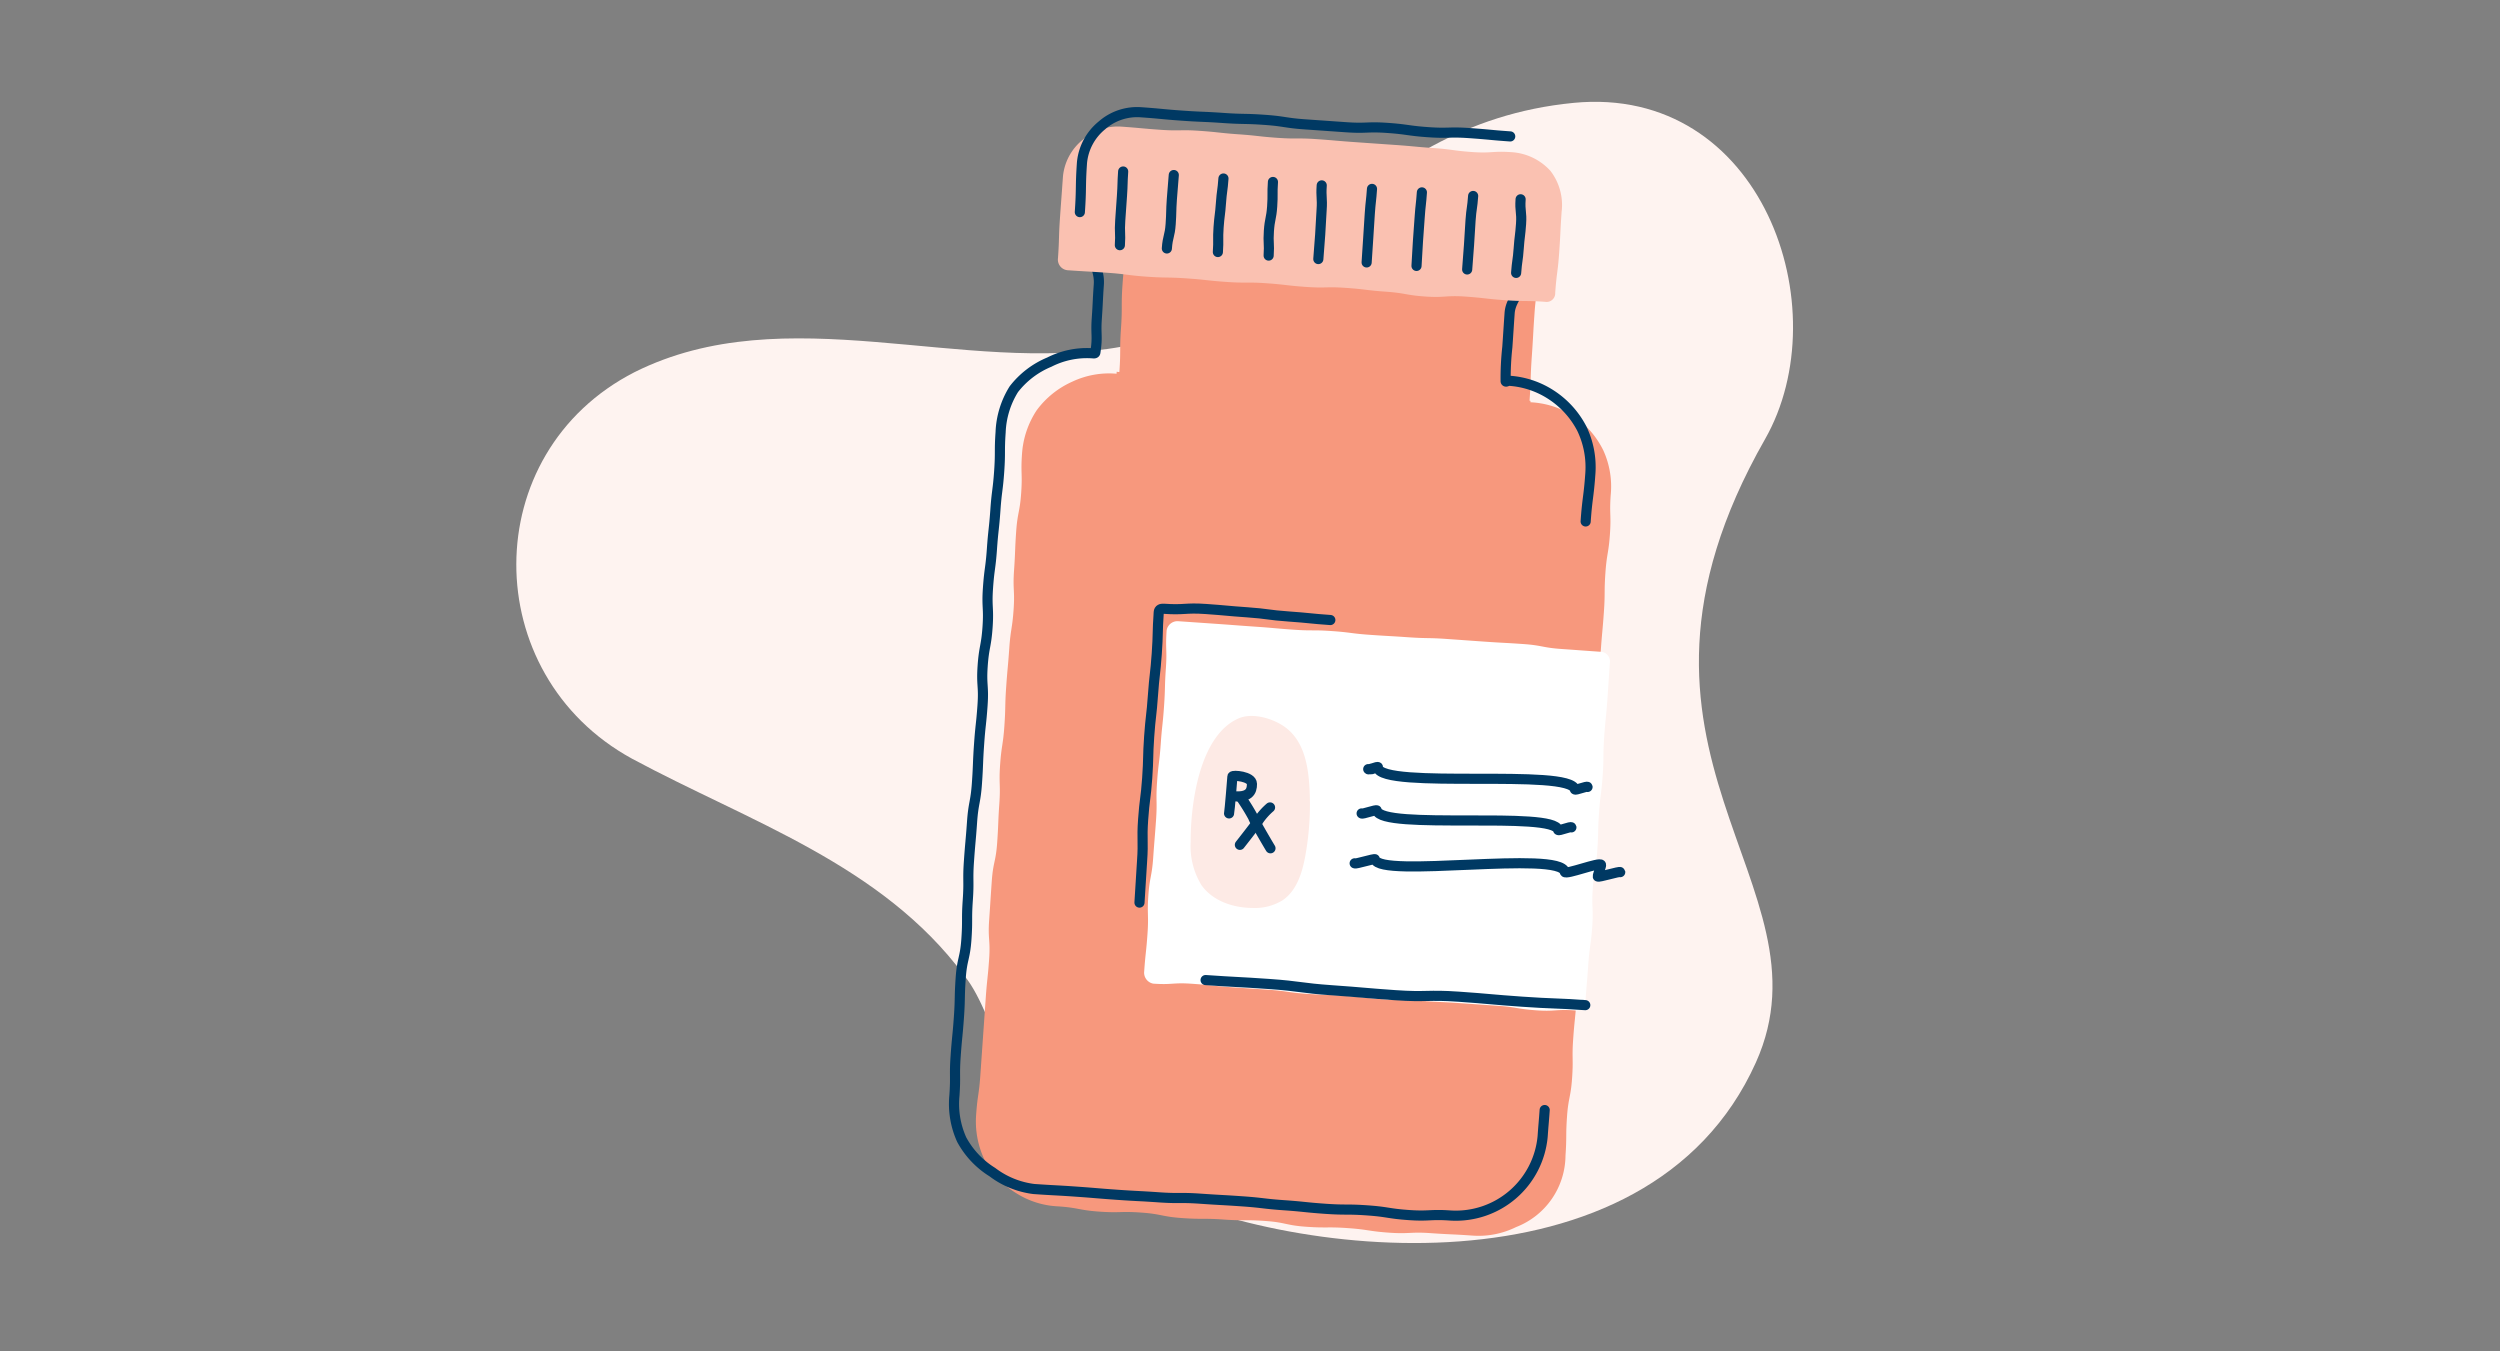 <svg xmlns="http://www.w3.org/2000/svg" width="370" height="200" viewBox="0 0 370 200">
  <rect x="0" y="0" width="370" height="200" fill="#808080" stroke="none"/>
  <g id="medication-bottle-salmon" transform="translate(-498 -575)">
    <g id="The_Model" data-name="The Model" transform="translate(-11153 -1410)">
      <g id="Group_28589" data-name="Group 28589" transform="translate(11715 1998)">
        <g id="LivingHealth_icons-02" transform="translate(121 0)">
          <path id="Path_11727" data-name="Path 11727" d="M75.94,146.85c11.77-6.99,24.88-12.06,38.53-13.17s27.86,1.98,38.97,9.97c8.22,5.92,14.4,14.17,20.45,22.3Q121.57,170,69.02,169.54c-2.46-.02-5.16-.13-7.02-1.75-6.42-5.58,9.97-18.59,13.94-20.94" transform="translate(-60.526 -18.177)" fill="none"/>
          <path id="Path_11728" data-name="Path 11728" d="M160.09,242.15h0c-1.19,0-2.15-1.328-2.14-2.944.02-10.613-.26-19.994-3.92-27.1-2.01-3.9-5.77-6.628-9.33-6.779a6.187,6.187,0,0,0-5.88,3.341c-2.46,4.218-1.85,9.969-1.15,16.625a67.161,67.161,0,0,1,.52,13.229c-.15,1.6-1.23,2.739-2.4,2.547s-2-1.671-1.86-3.287a61.681,61.681,0,0,0-.51-11.64c-.78-7.34-1.58-14.913,2.04-21.13,2.18-3.739,5.52-5.738,9.36-5.546a.673.673,0,0,1,.17.014,4.961,4.961,0,0,1-.09-.534L142.56,174.8a42.48,42.48,0,0,0-32.71-.123,180.547,180.547,0,0,0-1.97,27.252,3.177,3.177,0,0,1-1.17,2.629,7.938,7.938,0,0,1,2.25.781,9.514,9.514,0,0,1,1.6,1.068,6.611,6.611,0,0,1,4.96,2.246,13.735,13.735,0,0,1,3.58,8.847c.25,5.861-2.74,11.818-7.12,14.16-5.1,2.753-11.17.329-14.11-5.615a19.1,19.1,0,0,1-1.49-11.079,14.226,14.226,0,0,1,4.24-8.71,7.23,7.23,0,0,1,4.02-1.794,3.233,3.233,0,0,1-1.06-2.52,188.445,188.445,0,0,1,1.6-25.17c-11.29,5.779-21.43,16.009-28.37,29.292-.69,1.315-2.03,1.616-2.99.671a3.682,3.682,0,0,1-.49-4.095c8.09-15.475,19.81-26.882,32.88-32.7.08-.452.16-.918.24-1.369.28-1.575,1.44-2.547,2.59-2.164a2.519,2.519,0,0,1,1.5,1.821,47,47,0,0,1,17.4-2.6,47.523,47.523,0,0,1,14,2.753l-.22-2.3c-.16-1.6.67-3.081,1.84-3.3s2.25.918,2.41,2.52l.48,4.916c14.04,6.5,26.41,19.5,34.37,36.851a3.64,3.64,0,0,1-.67,4.054c-1,.863-2.33.452-2.96-.918-6.93-15.1-17.82-26.882-30.1-33.318l2.06,21.267a3.743,3.743,0,0,1-.42,2.164,17.7,17.7,0,0,1,8.8,8.395c4.75,9.216,4.72,21.514,4.7,30.5C162.23,240.849,161.27,242.15,160.09,242.15Zm-54.7-31.839a3.678,3.678,0,0,0-2.47.918,8.215,8.215,0,0,0-2.34,4.944,11.518,11.518,0,0,0,.85,6.587c1.82,3.67,5.77,5.19,8.99,3.451a9.463,9.463,0,0,0,4.4-8.367,7.335,7.335,0,0,0-.61-2.588,2.386,2.386,0,0,1-1.29,1.411c-1.13.452-2.32-.452-2.65-2a5.853,5.853,0,0,0-1.02-2.287,2.264,2.264,0,0,1-1.4-1.315q-.195-.123-.42-.246A4.431,4.431,0,0,0,105.39,210.311Zm21.17-66.6a20.951,20.951,0,0,1-14.21-5.628c-5.58-5.053-10.04-13.42-12.57-23.541-2.77-11.12-2.83-22.568-.17-32.236h0c4.05-14.694,11.44-23.664,20.82-25.252,10.74-1.821,22.74,6.409,29.89,20.487a56.322,56.322,0,0,1,2.27,45.4c-3.59,9.463-10.34,16.543-18.52,19.446A22.451,22.451,0,0,1,126.56,143.715ZM103.62,84.378c-2.31,8.395-2.24,18.433.21,28.265,2.22,8.9,6.08,16.2,10.88,20.555a17.662,17.662,0,0,0,18.28,3.506c6.9-2.451,12.81-8.6,15.79-16.474a48.786,48.786,0,0,0-1.99-39.344c-6.26-12.339-16.65-19.583-25.84-18.008-7.82,1.328-13.82,8.764-17.33,21.5Z" transform="translate(-60.526 -56.807)" fill="none"/>
        </g>
        <g id="LivingHealth_icons-03" transform="translate(0 0)">
          <path id="Path_11729" data-name="Path 11729" d="M77.15,167.2c11.81-7.02,24.97-12.11,38.67-13.22s27.96,1.98,39.11,10.01c8.25,5.94,14.45,14.23,20.52,22.38q-52.515,4.065-105.26,3.6c-2.47-.02-5.18-.13-7.04-1.76-6.43-5.59,10.03-18.64,14-21.01" transform="translate(-61.677 -76.827)" fill="none"/>
          <path id="Path_11730" data-name="Path 11730" d="M180.59,190.27a2.156,2.156,0,0,1-1.82-1.01,62.242,62.242,0,0,0-49.56-28.37,62.208,62.208,0,0,0-51.18,25.33,2.151,2.151,0,1,1-3.5-2.5,64.989,64.989,0,0,1,107.87,3.25,2.156,2.156,0,0,1-.68,2.97A2.011,2.011,0,0,1,180.59,190.27Zm-52.63-49.74a25.73,25.73,0,0,1-14.26-4.12c-5.6-3.71-10.08-9.83-12.62-17.26-2.78-8.15-2.84-16.54-.16-23.63,4.06-10.77,11.49-17.34,20.9-18.51,10.76-1.33,22.83,4.7,30,15.02,7.11,10.24,7.94,22.36,2.28,33.27a28.857,28.857,0,0,1-18.58,14.25A30.064,30.064,0,0,1,127.96,140.53Zm-3.09-59.4a21.342,21.342,0,0,0-2.53.15c-7.86.97-13.88,6.42-17.4,15.76h0c-2.32,6.15-2.25,13.51.21,20.72,2.23,6.53,6.11,11.88,10.92,15.06,5.06,3.35,11.75,4.28,18.35,2.57a24.861,24.861,0,0,0,15.84-12.07,27.176,27.176,0,0,0-1.99-28.83C142.56,86.26,133.42,81.13,124.87,81.13ZM102.93,96.29Z" transform="translate(-61.677 -76.827)" fill="none"/>
        </g>
      </g>
      <rect id="Rectangle_8098" data-name="Rectangle 8098" width="370" height="200" transform="translate(11651 1985)" fill="none"/>
    </g>
    <g id="Group_44436" data-name="Group 44436" transform="translate(-12.096 -10.932)">
      <path id="Path_19753" data-name="Path 19753" d="M246.536,373.5c-23.651,4.335-49.832-7.392-72.218,3.788-23.365,11.949-23.2,44.735-.4,57.208,17.259,9.293,36.967,15.633,49.151,32.067,5.431,6.644,4.827,19.678,25.4,30.549,21.508,11.367,75.762,18.058,91.8-17.661,11.966-26.644-25.179-45.7,1.342-92.226,11.023-19.339-.419-52.507-28.338-49.783C280.663,340.622,270.123,369.18,246.536,373.5Z" transform="translate(429.705 263.716)" fill="#fef3f0"/>
      <g id="Group_34606" data-name="Group 34606" transform="translate(661.349 601) rotate(4)">
        <g id="Group_34604" data-name="Group 34604" transform="translate(0 0)">
          <g id="Group_34576" data-name="Group 34576" transform="translate(3.579 19.102)">
            <path id="Path_18595" data-name="Path 18595" d="M74.588,20.006v-.217c-.111,0-.144.051-.144-.06,0-3.216-.123-3.216-.123-6.43s-.046-3.217-.046-6.435.248-3.218.248-6.436c0-.111-.227-.011-.338-.011-3.029,0-3.029-.052-6.059-.052l-6.055,0c-3.029,0-3.029-.19-6.057-.19S52.986,0,49.957,0,46.928.245,43.9.245s-3.03.2-6.06.2S34.813.47,31.784.47,28.754.406,25.723.406,22.69.11,19.658.11s-3.032.032-6.065.032a.4.4,0,0,0-.307.286c0,3.216-.135,3.216-.135,6.43s.227,3.218.227,6.436.211,3.217.211,6.435c0,.111-.288.039-.4.039v.3A12.751,12.751,0,0,0,6.73,21.7a13.234,13.234,0,0,0-4.96,4.6A13.307,13.307,0,0,0,.06,32.89c0,2.882.281,2.882.281,5.764S0,41.534,0,44.415.088,47.3.088,50.178s.338,2.882.338,5.764S.187,58.824.187,61.706.129,64.587.129,67.468s.137,2.883.137,5.765S.037,76.112.037,78.991s.287,2.881.287,5.762.084,2.882.084,5.765-.4,2.882-.4,5.764.015,2.883.015,5.765.4,2.883.4,5.765-.1,2.882-.1,5.763,0,2.884,0,5.768,0,2.885,0,5.772S.11,128,.11,130.885A13.217,13.217,0,0,0,1.8,137.461a13.154,13.154,0,0,0,4.949,4.577A12.622,12.622,0,0,0,13.19,143.6c3.069,0,3.069.352,6.139.352s3.068-.292,6.135-.292,3.069.389,6.138.389,3.069-.212,6.139-.212,3.068-.218,6.138-.218,3.07.432,6.139.432,3.068-.23,6.137-.23,3.071.248,6.141.248,3.073-.36,6.146-.36,3.073-.07,6.146-.07a12.515,12.515,0,0,0,6.383-1.7,11.445,11.445,0,0,0,6.575-11.056c0-2.882-.179-2.882-.179-5.763s.352-2.881.352-5.762-.243-2.882-.243-5.763.091-2.882.091-5.765.159-2.881.159-5.763-.293-2.882-.293-5.764.292-2.882.292-5.764-.132-2.879-.132-5.759.062-2.881.062-5.762-.029-2.882-.029-5.764.058-2.882.058-5.765-.265-2.882-.265-5.764.123-2.884.123-5.766.06-2.881.06-5.763-.18-2.884-.18-5.767.268-2.886.268-5.772S87.4,35.776,87.4,32.89a12.875,12.875,0,0,0-1.54-6.508,13.154,13.154,0,0,0-4.756-4.78A12.941,12.941,0,0,0,74.588,20.006Z" transform="translate(0 0)" fill="#f7987d"/>
          </g>
          <g id="Group_34577" data-name="Group 34577" transform="translate(26.814 74.88)">
            <path id="Path_18596" data-name="Path 18596" d="M64.165,53.558c-2.84,0-2.84.384-5.68.384s-2.837-.27-5.674-.27l-5.678,0c-2.84,0-2.84.064-5.68.064s-2.84.16-5.681.16-2.84-.108-5.68-.108-2.841.09-5.682.09-2.839-.206-5.678-.206-2.842.011-5.684.011-2.843-.107-5.687-.107-2.843.383-5.687.383A1.656,1.656,0,0,1,.207,52.251c0-2.808.1-2.808.1-5.617S.038,43.824.038,41.014.362,38.2.362,35.395s.032-2.809.032-5.619-.241-2.81-.241-5.62S.3,21.347.3,18.538s.1-2.811.1-5.622S.28,10.1.28,7.289,0,4.476,0,1.663A1.626,1.626,0,0,1,1.675.191c2.84,0,2.84-.005,5.68-.005S10.192.205,13.029.2s2.839.053,5.678.053,2.84-.193,5.68-.193,2.841.162,5.68.162,2.84-.036,5.68-.036S38.588.039,41.429.039s2.839.005,5.679.005S49.949,0,52.79,0s2.843.335,5.687.335,2.843.01,5.687.01a1.448,1.448,0,0,1,1.611,1.317c0,2.808.011,2.808.011,5.617S65.7,10.089,65.7,12.9s.177,2.81.177,5.619-.154,2.81-.154,5.619.131,2.811.131,5.621-.273,2.809-.273,5.617.314,2.812.314,5.623-.194,2.814-.194,5.626-.038,2.814-.038,5.627A1.339,1.339,0,0,1,64.165,53.558Z" transform="translate(0 0)" fill="#fff"/>
          </g>
          <g id="Group_34578" data-name="Group 34578" transform="translate(87.541 56.332)">
            <path id="Path_18597" data-name="Path 18597" d="M0,0" transform="translate(0 0)" fill="none" stroke="#052145" stroke-linecap="round" stroke-linejoin="round" stroke-width="1.5"/>
          </g>
          <g id="Group_34579" data-name="Group 34579" transform="translate(0 20.127)">
            <path id="Path_18598" data-name="Path 18598" d="M87.553,36.008c0-3.572.2-3.572.2-7.144a13.15,13.15,0,0,0-1.711-6.5,13.184,13.184,0,0,0-4.816-4.657,12.906,12.906,0,0,0-6.442-1.677c-.2,0-.477.283-.494.082a42.136,42.136,0,0,1-.1-5.034c0-2.516-.013-2.516-.013-5.031s2.276-3.586.335-5.186c-2.353-1.94-3.178.007-6.228.007s-3.047.3-6.095.3-3.049-.191-6.1-.191-3.049-.051-6.1-.051S46.94.868,43.891.868s-3.05.142-6.1.142S34.743.83,31.7.83s-3.051.175-6.1.175S22.541.888,19.488.888s-3.745-1.808-6.1.133c-1.94,1.6-.157,2.509-.157,5.023s.052,2.515.052,5.03.342,2.526.141,5.034c-.017.2-.241.165-.442.165a12.28,12.28,0,0,0-6.258,1.751,12.845,12.845,0,0,0-4.959,4.364A12.925,12.925,0,0,0,.257,28.864c0,2.893.193,2.893.193,5.786s-.16,2.892-.16,5.786-.11,2.893-.11,5.786S0,49.117,0,52.011.342,54.9.342,57.8.019,60.691.019,63.585s.388,2.894.388,5.787S.3,72.264.3,75.155s.085,2.892.085,5.786S.065,83.834.065,86.728.011,89.622.011,92.516.241,95.41.241,98.3s.2,2.894.2,5.789S0,106.987,0,109.88s.141,2.9.141,5.792-.081,2.9-.081,5.8.226,2.9.226,5.8a12.831,12.831,0,0,0,1.528,6.446,12.84,12.84,0,0,0,4.859,4.479,12.754,12.754,0,0,0,6.307,2.067c3.09,0,3.09-.049,6.18-.049s3.088.041,6.175.041,3.09-.054,6.179-.054,3.089-.228,6.178-.228,3.089-.042,6.178-.042,3.09.144,6.18.144,3.089.1,6.177.1,3.09-.2,6.182-.2,3.093.263,6.186.263,3.094-.363,6.187-.363a12.9,12.9,0,0,0,12.77-12.61c0-1.967.027-1.967.027-3.934" transform="translate(0 0)" fill="none" stroke="#003963" stroke-linecap="round" stroke-linejoin="round" stroke-width="1.5"/>
          </g>
          <g id="Group_34580" data-name="Group 34580" transform="translate(25.297 72.982)">
            <path id="Path_18599" data-name="Path 18599" d="M.318,44.033c0-3.075-.046-3.075-.046-6.151S0,34.808,0,31.733s.173-3.076.173-6.153S.035,22.505.035,19.432s.132-3.077.132-6.154S.3,10.2.3,7.119.164,4.04.164.96C.164.522.468.4.907.4,3.987.4,3.987,0,7.068,0s3.084.062,6.168.062,3.085.19,6.171.19,3.086.091,6.172.091" transform="translate(0 0)" fill="none" stroke="#003963" stroke-linecap="round" stroke-linejoin="round" stroke-width="1.5"/>
          </g>
          <g id="Group_34581" data-name="Group 34581" transform="translate(36.175 127.552)">
            <path id="Path_18600" data-name="Path 18600" d="M56.317,0c-4.691,0-4.691.142-9.381.142S42.244.06,37.552.06s-4.693.432-9.387.432S23.474.42,18.781.42s-4.7-.278-9.39-.278S4.7.219,0,.219" transform="translate(0 0)" fill="none" stroke="#003963" stroke-linecap="round" stroke-linejoin="round" stroke-width="1.5"/>
          </g>
          <g id="Group_34582" data-name="Group 34582" transform="translate(6.808 2.381)">
            <path id="Path_18601" data-name="Path 18601" d="M66.01,0C63.12,0,63.12.387,60.229.387S57.337.2,54.445.2,51.552.134,48.659.134H42.872c-2.893,0-2.893-.046-5.786-.046S34.192.3,31.3.3s-2.892-.12-5.785-.12S22.618.07,19.723.07s-2.9.251-5.794.251S11.032.258,8.135.258A7.838,7.838,0,0,0,2.5,2.648,7.926,7.926,0,0,0,.012,8.284C.012,11.294,0,11.294,0,14.306s.122,3.011.122,6.022a1.576,1.576,0,0,0,1.516,1.686c2.952,0,2.952-.037,5.9-.037s2.953.171,5.9.171,2.953-.159,5.906-.159,2.951.112,5.9.112,2.952-.218,5.9-.218,2.953.133,5.9.133,2.952-.27,5.9-.27,2.953.149,5.906.149,2.951.308,5.9.308,2.955-.406,5.908-.406,2.955.127,5.912.127,2.956-.176,5.912-.176a1.28,1.28,0,0,0,1.409-1.421c0-3.011.171-3.011.171-6.022S74,11.294,74,8.284a8.263,8.263,0,0,0-2.07-5.92A8.487,8.487,0,0,0,66.01,0Z" transform="translate(0 0)" fill="#fac1b1"/>
          </g>
          <g id="Group_34592" data-name="Group 34592" transform="translate(15.658 9.242)">
            <g id="Group_34583" data-name="Group 34583" transform="translate(0 0)">
              <path id="Path_18602" data-name="Path 18602" d="M0,0C0,1.818.074,1.818.074,3.637s0,1.819,0,3.64.2,1.819.2,3.639" transform="translate(0 0)" fill="none" stroke="#003963" stroke-linecap="round" stroke-linejoin="round" stroke-width="1.5"/>
            </g>
            <g id="Group_34584" data-name="Group 34584" transform="translate(7.246 0)">
              <path id="Path_18603" data-name="Path 18603" d="M.265,0c0,1.818-.036,1.818-.036,3.637s.081,1.819.081,3.64S0,9.1,0,10.915" transform="translate(0 0)" fill="none" stroke="#003963" stroke-linecap="round" stroke-linejoin="round" stroke-width="1.5"/>
            </g>
            <g id="Group_34585" data-name="Group 34585" transform="translate(14.664 0)">
              <path id="Path_18604" data-name="Path 18604" d="M.216,0C.216,1.818.1,1.818.1,3.637S0,5.456,0,7.276.151,9.1.151,10.915" transform="translate(0 0)" fill="none" stroke="#003963" stroke-linecap="round" stroke-linejoin="round" stroke-width="1.5"/>
            </g>
            <g id="Group_34586" data-name="Group 34586" transform="translate(22.129 0)">
              <path id="Path_18605" data-name="Path 18605" d="M.092,0c0,1.818.139,1.818.139,3.637S0,5.456,0,7.276.218,9.1.218,10.915" transform="translate(0 0)" fill="none" stroke="#003963" stroke-linecap="round" stroke-linejoin="round" stroke-width="1.5"/>
            </g>
            <g id="Group_34587" data-name="Group 34587" transform="translate(29.459 0)">
              <path id="Path_18606" data-name="Path 18606" d="M0,0C0,1.818.237,1.818.237,3.637s.044,1.819.044,3.64S.259,9.1.259,10.915" transform="translate(0 0)" fill="none" stroke="#003963" stroke-linecap="round" stroke-linejoin="round" stroke-width="1.5"/>
            </g>
            <g id="Group_34588" data-name="Group 34588" transform="translate(36.847 0)">
              <path id="Path_18607" data-name="Path 18607" d="M.071,0C.071,1.818,0,1.818,0,3.637s.022,1.819.022,3.64S.038,9.1.038,10.915" transform="translate(0 0)" fill="none" stroke="#003963" stroke-linecap="round" stroke-linejoin="round" stroke-width="1.5"/>
            </g>
            <g id="Group_34589" data-name="Group 34589" transform="translate(44.243 0)">
              <path id="Path_18608" data-name="Path 18608" d="M.077,0c0,1.818-.071,1.818-.071,3.637S0,5.456,0,7.276.041,9.1.041,10.915" transform="translate(0 0)" fill="none" stroke="#003963" stroke-linecap="round" stroke-linejoin="round" stroke-width="1.5"/>
            </g>
            <g id="Group_34590" data-name="Group 34590" transform="translate(51.793 0)">
              <path id="Path_18609" data-name="Path 18609" d="M.13,0C.13,1.818,0,1.818,0,3.637s.027,1.819.027,3.64S.007,9.1.007,10.915" transform="translate(0 0)" fill="none" stroke="#003963" stroke-linecap="round" stroke-linejoin="round" stroke-width="1.5"/>
            </g>
            <g id="Group_34591" data-name="Group 34591" transform="translate(58.965 0)">
              <path id="Path_18610" data-name="Path 18610" d="M0,0C0,1.818.321,1.818.321,3.637S.228,5.456.228,7.276.1,9.1.1,10.915" transform="translate(0 0)" fill="none" stroke="#003963" stroke-linecap="round" stroke-linejoin="round" stroke-width="1.5"/>
            </g>
          </g>
          <g id="Group_34593" data-name="Group 34593" transform="translate(9.487 0)">
            <path id="Path_18611" data-name="Path 18611" d="M62.952.069C59.914.069,59.914,0,56.876,0S53.836.291,50.8.291,47.757.081,44.718.081s-3.039.326-6.079.326H32.558c-3.039,0-3.039-.249-6.077-.249S23.439.308,20.4.308s-3.043.082-6.086.082S11.268.314,8.225.314A7.891,7.891,0,0,0,2.551,2.663,8.076,8.076,0,0,0,0,8.337c0,3.675.194,3.675.194,7.349" transform="translate(0)" fill="none" stroke="#003963" stroke-linecap="round" stroke-linejoin="round" stroke-width="1.5"/>
          </g>
          <g id="Group_34596" data-name="Group 34596" transform="translate(58.008 94.536)">
            <g id="Group_34595" data-name="Group 34595" transform="translate(0 0)">
              <g id="Group_34594" data-name="Group 34594">
                <path id="Path_18612" data-name="Path 18612" d="M0,.412C.051.6,1.377-.157,1.427.03,1.46.154.316.259.347.375.4.57,1.327-.1,1.379.1c.858,3.2,28.507-1.934,29.34,1.174.052.194,1.795-.683,1.846-.494" fill="none" stroke="#003963" stroke-linecap="round" stroke-linejoin="round" stroke-width="1.5"/>
              </g>
            </g>
          </g>
          <g id="Group_34599" data-name="Group 34599" transform="translate(57.492 100.935)">
            <g id="Group_34598" data-name="Group 34598" transform="translate(0 0)">
              <g id="Group_34597" data-name="Group 34597" transform="translate(0 0)">
                <path id="Path_18613" data-name="Path 18613" d="M0,.621C.049.8,2.171-.167,2.222.025,3,2.927,28.43-1.77,29.182,1.034c.054.2,1.877-.722,1.932-.518" fill="none" stroke="#003963" stroke-linecap="round" stroke-linejoin="round" stroke-width="1.5"/>
              </g>
            </g>
          </g>
          <g id="Group_34602" data-name="Group 34602" transform="translate(56.978 106.616)">
            <g id="Group_34601" data-name="Group 34601" transform="translate(0 0)">
              <g id="Group_34600" data-name="Group 34600">
                <path id="Path_18614" data-name="Path 18614" d="M0,2.378c.049.184,2.927-.978,2.976-.8C3.728,4.39,30.258-1.7,31.111,1.48c.126.471,5.156-1.9,5.285-1.416.05.187-.413,1.559-.362,1.75S39.256.764,39.3.939" fill="none" stroke="#003963" stroke-linecap="round" stroke-linejoin="round" stroke-width="1.5"/>
              </g>
            </g>
          </g>
          <path id="Path_18615" data-name="Path 18615" d="M.106,19.223a11.09,11.09,0,0,0,2.037,6.287c1.812,2.213,4.9,3.025,7.755,2.843a7.856,7.856,0,0,0,4.373-1.438c1.989-1.555,2.624-4.263,2.9-6.773a42.565,42.565,0,0,0-.146-10.576c-.417-2.989-1.289-6.28-3.921-8.085C11.28.226,8.012-.573,5.924.5.245,3.436-.3,13.822.106,19.223Z" transform="translate(32.44 88.287)" fill="#fdeae5"/>
          <g id="Group_34603" data-name="Group 34603" transform="translate(37.92 97.308)">
            <path id="Path_18616" data-name="Path 18616" d="M4.063,0A9.84,9.84,0,0,0,2.557,1.923C2.405,2.3,0,5.833,0,5.833" transform="translate(1.924 4.309)" fill="none" stroke="#003963" stroke-linecap="round" stroke-linejoin="round" stroke-width="1.5"/>
            <path id="Path_18617" data-name="Path 18617" d="M4.8,7.079c-.452-.64-2.824-4.1-2.862-4.368A30.109,30.109,0,0,0,0,0" transform="translate(1.673 3.255)" fill="none" stroke="#003963" stroke-linecap="round" stroke-linejoin="round" stroke-width="1.5"/>
            <path id="Path_18618" data-name="Path 18618" d="M0,5.615C.068,5.236.114.385.114.134s2.87-.251,2.961.888-.321,2.123-2.8,2" transform="translate(0 0)" fill="none" stroke="#003963" stroke-linecap="round" stroke-linejoin="round" stroke-width="1.5"/>
          </g>
        </g>
        <g id="Group_34605" data-name="Group 34605" transform="translate(114.389 55.64)">
          <path id="Path_18619" data-name="Path 18619" d="M0,0" fill="none" stroke="#052145" stroke-linecap="round" stroke-linejoin="round" stroke-width="1.5"/>
        </g>
      </g>
    </g>
  </g>
</svg>
